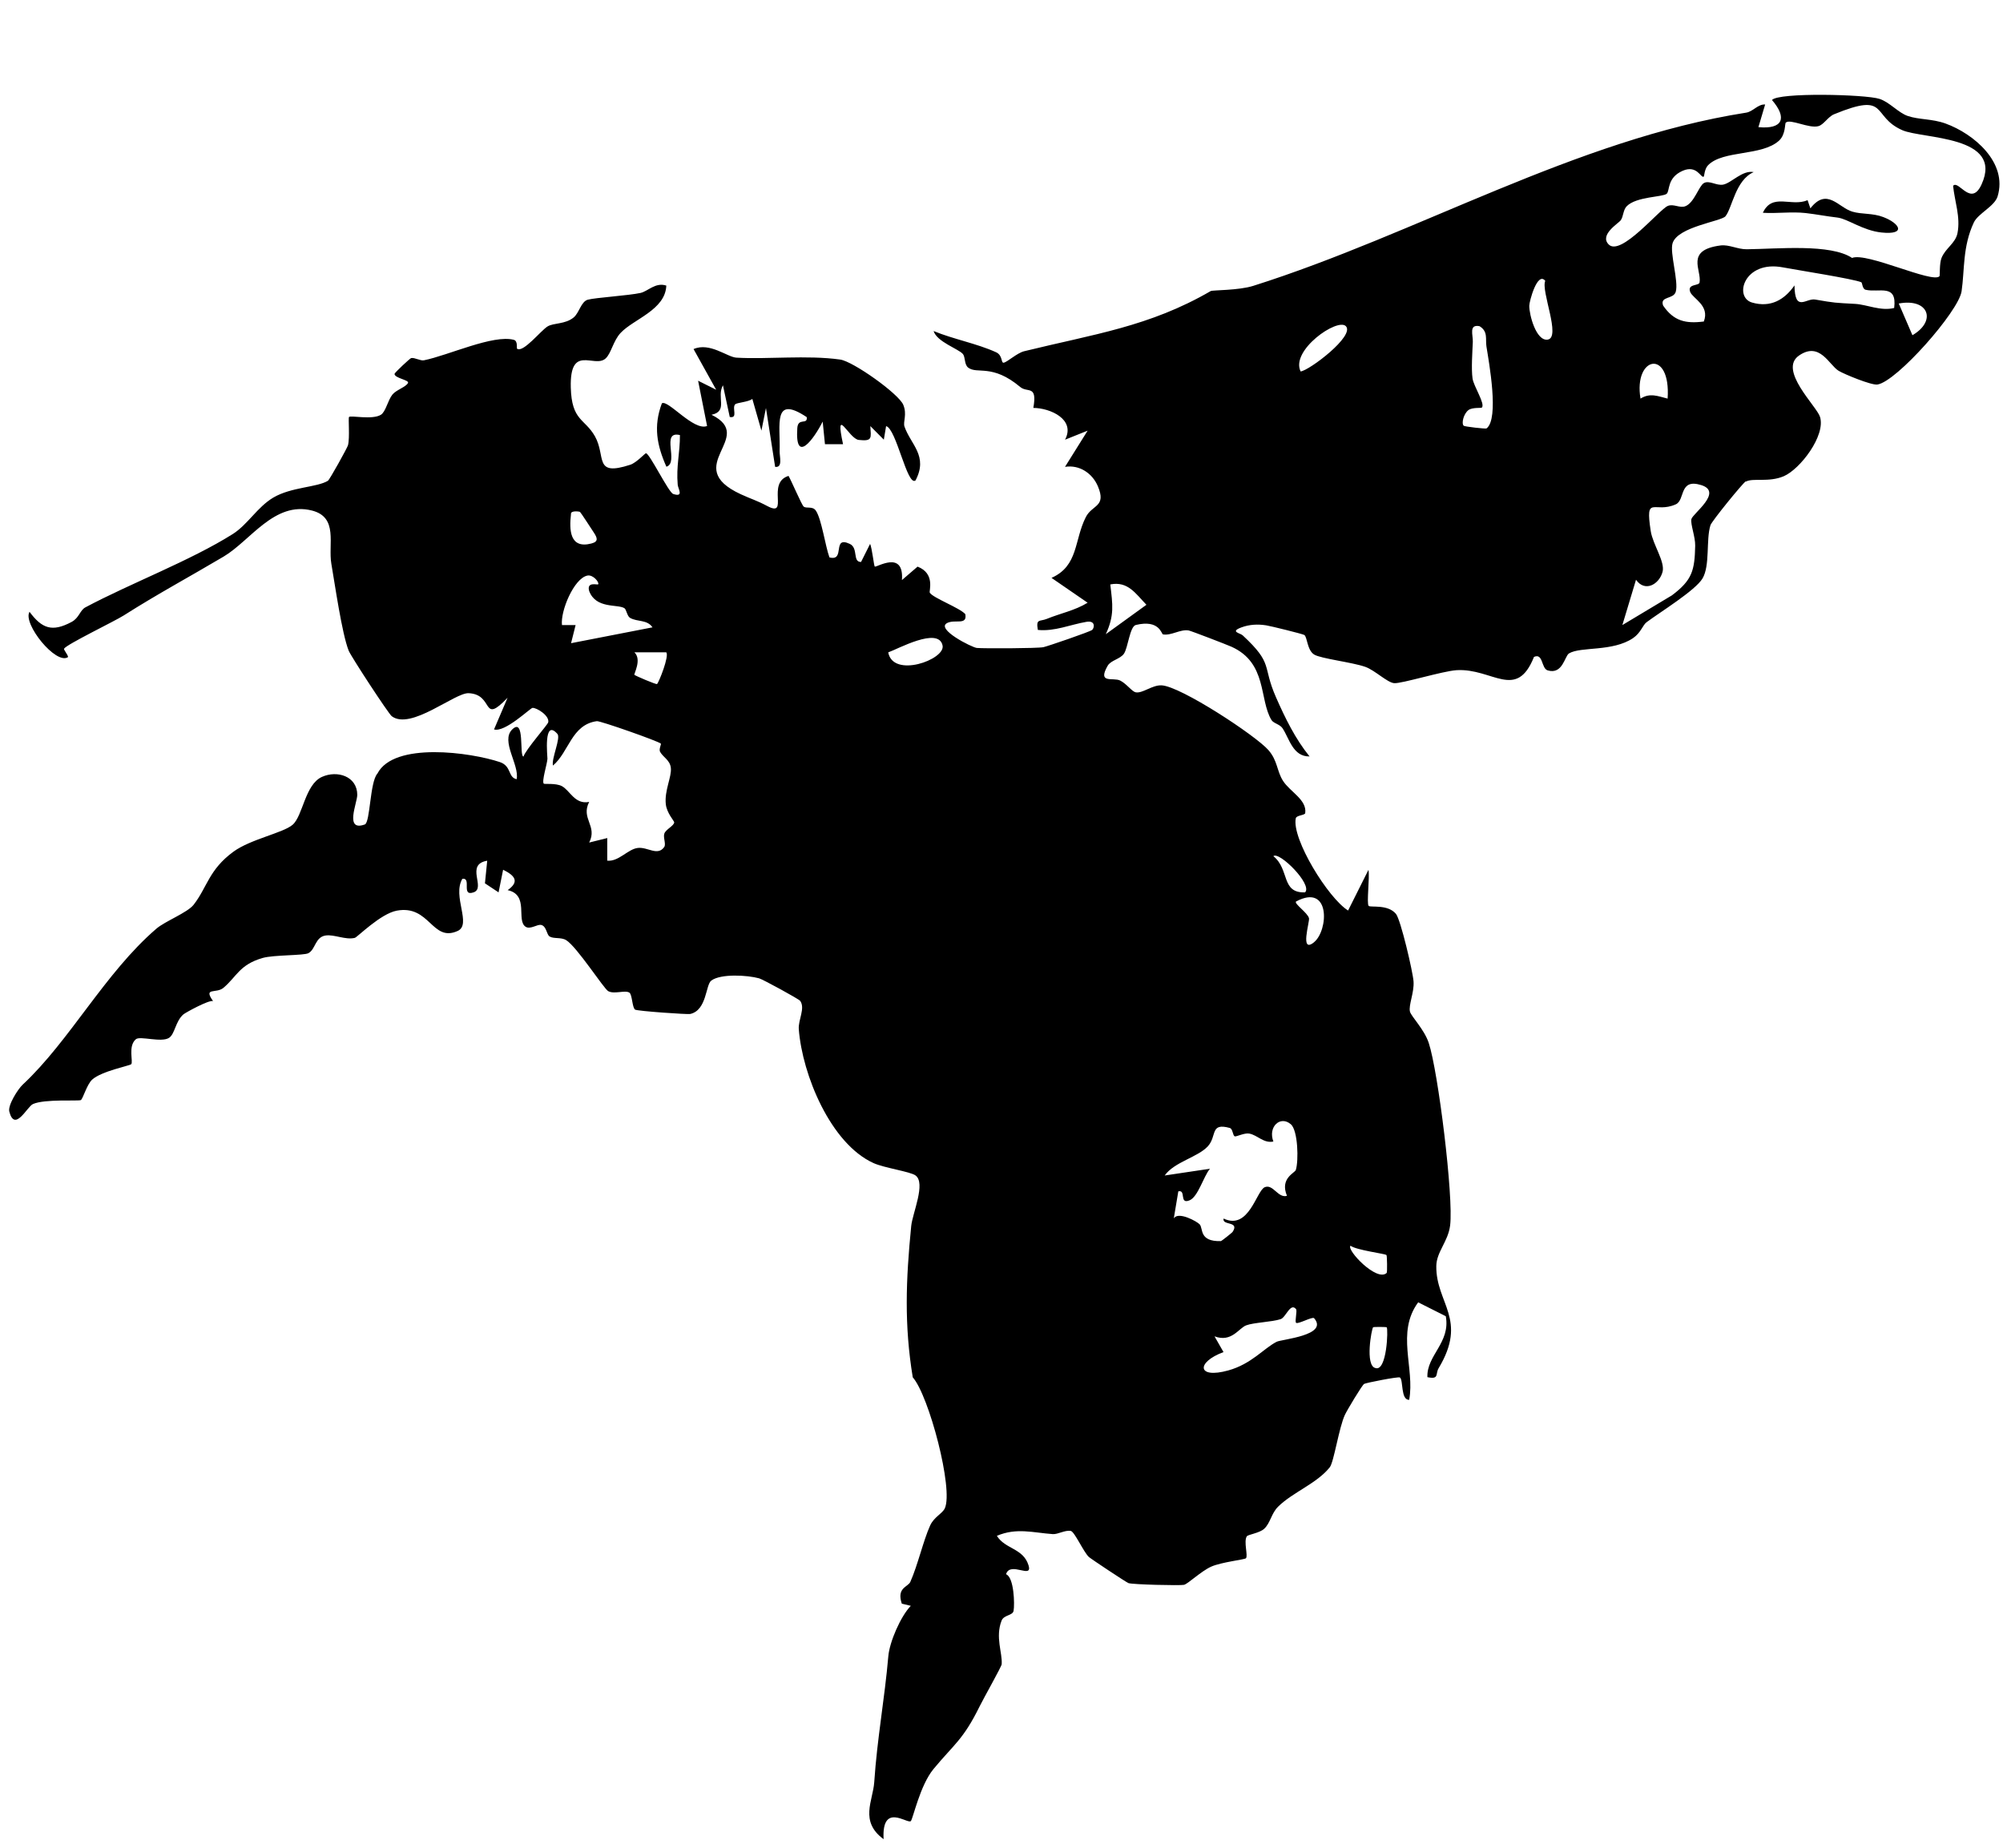 <?xml version="1.0" encoding="UTF-8"?>
<svg id="Layer_2" data-name="Layer 2" xmlns="http://www.w3.org/2000/svg" viewBox="0 0 441 407">
  <g id="Layer_1-2" data-name="Layer 1">
    <g>
      <path d="M384.36,106c-.65.37-7.51,8.8-7.77,9.66-1.01,3.21-.05,8.87-1.75,11.73-1.58,2.65-9.4,7.45-12.31,9.63-.87.65-1.25,2.32-2.98,3.5-4.52,3.06-11.51,1.81-14.1,3.37-.97.59-1.38,4.72-4.69,3.74-1.45-.43-.97-3.88-3.02-2.97-3.88,9.7-9.14,2.46-17.02,2.92-3.06.18-12.13,3-13.77,2.86-1.5-.12-4.22-2.83-6.35-3.59-2.88-1.02-9.77-1.8-11.26-2.71-1.56-.96-1.51-3.89-2.17-4.31-.36-.23-7.43-1.98-8.38-2.12-1.85-.29-3.67-.21-5.44.44-2.66.98-.29,1.25.25,1.76,6.86,6.37,4.23,6.57,7.33,13.63,2,4.55,4.27,9.2,7.4,13.04-3.71.06-4.47-4.01-5.97-6.23-.58-.86-1.98-1.06-2.42-1.79-2.75-4.56-.88-12.59-8.83-16.15-.98-.44-8.91-3.5-9.42-3.58-1.89-.29-3.78,1.19-5.64.87-.35-.06-.76-3.34-5.98-2.07-1.32.32-1.71,5-2.61,6.32-.8,1.18-2.89,1.45-3.58,2.65-2.34,4.08,1.21,2.49,2.76,3.27,1.39.7,2.57,2.41,3.4,2.58,1.49.31,3.61-1.62,5.7-1.53,4.18.18,20.74,11.06,23.53,14.26,2.04,2.34,1.83,4.6,3.21,6.77,1.53,2.41,5.3,4.16,4.89,7.1-.07.51-1.94.45-2.08,1.16-.92,4.53,7.14,17.58,11.52,20.3l4.48-8.95c.32,1.54-.45,7.43.05,7.93.4.4,4.18-.42,6,1.75,1.05,1.25,3.74,12.81,3.88,14.89.17,2.46-1.14,5.23-.79,6.64.26,1.05,3.14,3.89,4.13,6.88,2.06,6.18,5.51,33.98,4.71,40.23-.45,3.55-3,5.8-3.04,8.92-.1,8.24,7,11.7.51,22.5-.76,1.26.2,2.53-2.47,1.97-.19-4.82,5.12-7.58,4.05-13.42l-6.08-3.06c-4.91,6.68-.7,14.5-1.98,21.47-1.92.05-1.24-4.36-2.05-4.92-.33-.23-7.56,1.19-7.88,1.42-.5.36-3.73,5.75-4.22,6.8-1.31,2.79-2.43,10.43-3.34,11.56-2.88,3.6-8.11,5.46-11.36,8.66-1.52,1.49-1.71,3.65-3.1,4.9-1.06.95-3.56,1.24-3.81,1.65-.72,1.16.32,4.26-.18,4.82-.26.29-5.42.85-7.64,1.84s-5.13,3.81-6,4.01c-.82.19-11.3-.05-12.23-.38-.49-.18-8.24-5.32-8.71-5.75-1.15-1.05-3.16-5.59-3.99-5.74-1.27-.23-2.83.78-3.96.7-4.28-.3-7.97-1.47-12.31.38,1.83,2.96,5.79,2.69,6.97,6.49.98,3.15-4.06-.99-4.95,1.97,1.77.66,1.92,6.64,1.66,8.05-.2,1.09-2.14.86-2.65,2.18-1.41,3.65.22,7.08.03,9.58-.04.54-3.98,7.49-4.86,9.29-3.63,7.38-5.64,8.33-10.15,13.79-2.99,3.61-4.53,11.04-5,11.47-.74.69-6.43-4.21-5.99,3.98-5.35-3.92-2.34-8.45-2.06-12.55.65-9.68,2.29-18.36,3.1-27.73.27-3.16,2.69-8.76,4.95-11.11l-1.98-.47c-1.19-3.56,1.36-3.64,1.88-4.81,1.64-3.69,2.85-9.08,4.36-12.41.85-1.87,2.67-2.6,3.22-3.76,1.97-4.18-3.48-24.82-7.05-28.87-1.89-11.5-1.52-21.38-.34-33.31.28-2.84,3.28-9.47.94-11.15-1.18-.85-6.87-1.64-9.25-2.72-9.42-4.28-15.66-19.41-16.44-29.46-.16-2.09,1.48-4.63.3-6.26-.3-.42-8.24-4.74-9.03-4.96-2.6-.72-8.44-1.05-10.53.49-1.28.93-.95,6.53-4.65,7.36-.59.13-11.62-.63-12.13-.96-.65-.42-.62-3.33-1.26-3.74-.96-.62-3.32.41-4.66-.33-.97-.53-6.89-9.78-9.26-11.23-1.13-.69-2.74-.24-3.65-.81-.67-.42-.66-2.24-1.83-2.53-.88-.22-2.41,1.07-3.45.39-2.13-1.41.84-7.02-3.95-8.06,2.7-1.9,1.56-3.23-1-4.49l-1,4.98-3-1.99.5-4.98c-4.95.83-.19,6.01-3.01,6.97s-.33-3.31-2.47-2.98c-2.25,3.87,2.13,10.05-1.03,11.48-5.67,2.56-6.1-5.83-13.41-4.47-3.58.67-8.68,5.85-9.23,5.99-2.04.51-4.55-.81-6.44-.52-2.31.36-2.19,3.03-3.77,3.89-.99.54-7.64.36-10.06,1.05-5.13,1.47-5.73,4.12-8.65,6.58-1.6,1.35-4.5-.2-2.29,2.92-.93-.29-6.07,2.54-6.53,2.93-1.75,1.5-1.86,4.31-3.15,5.16-1.7,1.12-6.39-.47-7.31.31-1.81,1.53-.52,4.99-1.04,5.51-.33.33-6.53,1.52-8.58,3.38-1.18,1.07-2.03,4.23-2.5,4.51s-7.95-.29-10.55.88c-1.29.58-3.99,6.28-5.2,1.67-.37-1.42,1.92-4.99,2.93-5.93,10.39-9.68,18.12-24.62,29.46-34.37,1.89-1.63,6.83-3.52,8.19-5.26,3-3.84,3.33-7.71,8.77-11.69,3.79-2.77,10.95-4.12,13.03-5.93,2.26-1.96,2.72-8.84,6.44-10.53,3.36-1.53,7.77-.16,7.79,3.94,0,1.78-2.87,8.16,1.66,6.53,1.21-.44,1.1-9.35,2.77-11.2,3.66-7.08,20.61-4.67,26.96-2.54,2.62.88,1.74,3.37,3.7,3.77.65-3.14-3.59-8.42-.97-10.96,2.84-2.76,1.51,5.9,2.47,5.98.55-1.62,5.32-6.99,5.45-7.54.34-1.45-2.55-3.27-3.47-3.18-.49.05-6.06,5.47-8.46,4.74l2.98-6.97c-5.84,6.1-2.86-.75-8.57-1.01-3.05-.14-12.72,8.23-16.93,5.07-.71-.53-9-13.2-9.49-14.45-1.49-3.82-2.99-14.38-3.81-19.13-.74-4.32,1.59-10.22-4.26-11.71-8.28-2.11-13.55,6.64-19.46,10.14-7.4,4.39-14.6,8.26-21.97,12.95-2.04,1.3-12.52,6.34-13.15,7.32-.15.23.83,1.31.88,1.85-2.63,1.86-10.06-7.39-8.49-9.96,2.74,3.69,4.98,4.52,9.26,2.23,1.67-.89,1.84-2.56,3.02-3.2,9.89-5.28,23.16-10.29,32.47-16.16,3.29-2.08,5.4-5.94,8.93-8.03,3.97-2.34,9.64-2.23,12.02-3.7.38-.24,4.26-7.25,4.41-7.8.45-1.7.02-6.03.24-6.25.39-.39,5.11.69,7.01-.48,1.07-.66,1.52-3.19,2.54-4.45.85-1.05,2.99-1.66,3.43-2.56.32-.65-2.97-1.05-2.97-1.99,0-.25,3.42-3.45,3.67-3.49.81-.14,2.01.65,2.82.49,5.34-1.07,15.28-5.74,19.79-4.5.91.25.57,1.85.7,1.95,1.33.97,5.22-3.98,6.71-4.9,1.36-.83,3.87-.44,5.75-1.98,1.22-1,1.63-3.5,3.11-3.91,1.67-.46,8.98-.91,11.61-1.49,1.66-.37,3.27-2.4,5.68-1.62-.21,5.36-7.18,7.36-10.04,10.4-1.68,1.78-2.09,4.57-3.35,5.67-2.48,2.18-7.89-3.32-7.64,6.37.19,7.38,3.07,6.81,5.3,10.72,2.54,4.48-.37,8.97,7.81,6.29,1.36-.45,3.23-2.53,3.44-2.53.8.02,4.97,8.63,6,8.97,2.41.79,1.06-1.16.99-2.03-.35-4.17.5-6.91.49-10.94-4.33-1.03-.12,6.09-2.98,6.97-2.1-4.75-2.89-8.89-1-13.95,1.3-.94,7.01,6.17,9.96,4.98l-1.98-9.97,3.98,1.99-4.98-8.96c3.56-1.56,7.42,1.77,9.42,1.89,6.76.41,15.53-.61,22.86.42,2.85.4,12.87,7.52,13.89,9.96.89,2.13-.09,3.75.27,4.8,1.38,3.98,5.27,6.46,2.43,11.86-1.84,1.41-4.22-11.42-6.48-11.96l-.5,2.98-2.97-2.99c.13,2.59.56,3.4-2.55,3.05-2.2-.25-5.35-7.89-3.46.94h-3.98s-.5-4.98-.5-4.98c-1.95,3.87-6.13,9.56-5.59,1.44.16-2.41,2.3-.62,2.08-2.42-7.55-5.02-5.78,1.72-5.97,7.48-.04,1.2.75,3.71-.99,3.47l-2.02-12.96-1,4.98-2-6.98c-.95.72-3.43.79-3.8,1.21-.72.84.71,3.11-1.17,2.77l-1.5-6.98c-1.47,2.55,1.22,5.72-2.52,6.49,10.11,4.96-6.97,11.31,6.45,17.5,2.41,1.11,3.47,1.34,5.82,2.59,4.94,2.64-.29-5.09,4.69-6.63.68,1.18,2.88,6.35,3.32,6.74.59.53,1.97-.17,2.7.92,1.26,1.86,2.08,7.83,2.99,10.29,3.6.95.46-4.85,4.47-2.98,1.95.91.55,4.03,2.49,3.98l1.99-3.98c.43.97.84,4.82,1.02,4.99.32.31,6.48-3.77,5.99,2.98l3.44-2.96c3.96,1.52,2.47,5.39,2.69,5.74.72,1.17,6.52,3.29,7.82,4.72.47,2.55-2.28,1.07-4,1.96-2.57,1.33,5.48,5.39,6.54,5.49,1.59.14,13.28.1,14.65-.17.81-.16,10.34-3.42,10.75-3.81.49-.45.76-2.12-1.27-1.77-3.55.6-6.98,2.15-10.7,1.78-.45-2.56.41-1.79,1.99-2.44,2.95-1.21,6.19-1.84,8.97-3.55l-7.95-5.47c5.96-2.67,4.96-8.28,7.55-13.38,1.4-2.77,4.59-2.21,2.66-6.79-1.21-2.86-4.05-4.79-7.24-4.28l4.98-7.97-4.97,1.99c2.37-4.48-3.27-6.98-6.98-7,.91-5.17-1.26-3.25-2.88-4.6-6.19-5.2-9.47-2.75-11.46-4.27-.91-.7-.58-2.3-1.19-3.02-.94-1.1-5.72-2.67-6.43-5.04,4.34,1.8,9.51,2.74,13.75,4.67,1.52.69,1.04,2.43,1.7,2.3.81-.16,2.93-2.14,4.48-2.52,15.35-3.77,27.57-5.41,41.08-13.25.42-.24,6.12-.12,9.37-1.15,36.06-11.4,70.98-32.25,108.52-38.14,1.53-.24,2.57-1.89,4.18-1.8l-1.48,4.99c5.37.51,6.41-2,2.99-5.97,1.36-1.71,20.59-1.26,23.68-.25,2.22.73,4.16,3.07,6.21,3.76,2.51.85,5.33.59,8.31,1.66,6.24,2.26,13.74,8.6,11.47,16.05-.67,2.2-4.3,3.76-5.23,5.74-2.5,5.31-2.01,10.46-2.7,15.16-.65,4.43-14.31,19.92-18.54,20.53-1.32.19-7.26-2.26-8.53-3.02-2.1-1.27-4.15-6.54-8.74-3.35s3.91,11.14,4.64,13.49c1.29,4.12-4.39,11.55-8,13.08-3.3,1.4-6.79.32-8.32,1.18ZM430.03,40.9c1.23-1.31,3.95,4.76,6.25-.29,4.94-10.82-12.99-9.97-17.47-11.95-6.94-3.07-2.77-8.52-15-3.5-1.34.55-2.28,2.3-3.45,2.62-2.11.57-6.19-1.68-7.18-.78-.25.23,0,2.62-1.5,3.98-3.8,3.44-12.28,2.04-15.6,5.39-.82.83-.85,2.44-.96,2.52-.63.44-1.46-2.69-4.67-1.27-3.48,1.54-2.76,4.41-3.5,5.05-.86.75-6.67.6-8.78,2.73-.83.84-.71,2.22-1.34,3.12-.43.62-4.77,3.19-2.64,5.32,2.68,2.68,11.11-7.69,13-8.49,1.28-.54,2.66.57,3.93.04,1.93-.81,2.92-4.43,4.02-5.07,1.17-.68,2.78.61,4.23.34,1.86-.35,4.23-3.25,6.74-2.76-4.03,1.75-4.73,7.93-6.22,9.73-.93,1.12-10.46,2.29-11.63,5.9-.68,2.09,1.36,8.41.69,10.72-.5,1.72-3.55.91-2.78,3.04,2.32,3.4,4.94,4.03,8.96,3.51,1.36-3.53-2.42-5.05-2.99-6.49-.73-1.85,1.9-1.31,2.05-2.1.51-2.73-3.26-7.15,4.65-8.16,1.83-.23,3.75.86,5.73.84,6.88-.07,18.42-1.26,23.2,1.91,3.23-1.31,17.68,5.66,19.24,4.04.14-.15-.04-2.79.45-4.02.88-2.2,3.07-3.22,3.52-5.48.7-3.56-.63-7-.97-10.45ZM409.81,62.16c-1.66-.74-14.2-2.7-17.26-3.28-8.54-1.63-10.89,6.55-6.81,7.74s7.16-.61,9.35-3.77c.08,6.03,2.56,2.77,4.54,3.11,4.45.77,4.3.71,8.83.96,2.61.15,5.6,1.64,8.58.9.68-5.45-3.32-3.3-6.29-4.01-.75-.18-.7-1.54-.95-1.65ZM340.22,61.85c-1.73-2.17-3.51,4.51-3.52,5.47-.03,1.97,1.51,7.82,4.03,7.47,3.05-.42-1.52-10.75-.51-12.94ZM421.06,73.82c5.39-3.14,3.56-8.22-3.01-6.98l3.01,6.98ZM296.32,71.83c-1.83-1.91-12.25,5.32-9.96,9.97,1.93-.23,12-7.85,9.96-9.97ZM322.26,93.76c.18.18,4.83.73,5.04.58,2.81-2.15.52-14.56-.03-18.04-.26-1.65.41-3.28-1.52-4.47-2.42-.47-1.41,1.94-1.48,3.47-.1,2.34-.36,5.9-.06,8.04.25,1.76,2.84,5.59,2.05,6.42-.13.14-2.07-.09-2.93.53-1.08.79-1.61,2.93-1.07,3.46ZM367.16,87.78c.75-11.12-7.55-9.31-5.97,0,2.09-1.32,3.79-.55,5.97,0ZM357.19,137.65l10.91-6.54c4.49-3.37,5.01-5.49,5.13-10.93.04-1.97-1.06-4.71-.84-5.85.23-1.2,7.09-5.98,2.16-7.51s-3.48,3.3-5.59,4.24c-4.73,2.11-6.78-2.3-5.52,5.88.46,2.99,3.21,6.77,2.6,9.01-.75,2.75-3.88,4.53-5.84,1.72l-3,9.96ZM127.69,112.73c-.12-.1-2.1-.37-1.98.49-.4,3.48-.28,7.7,4.48,6.47,1.63-.42,1.35-1.21.51-2.48-.51-.77-2.8-4.31-3.01-4.49ZM131.7,128.67c.3-.4-1.11-2.19-2.39-1.92-2.97.64-5.95,7.85-5.58,10.9h3s-1,3.99-1,3.99l17.93-3.49c-1.19-1.75-3.3-1.16-4.93-2.08-.68-.39-.8-1.87-1.27-2.15-1.54-.92-6.25.19-7.74-3.76-.62-2.17,1.83-1.29,1.98-1.49ZM243.46,139.66l8.95-6.48c-2.38-2.45-4.07-5.25-7.96-4.48.53,4.47.93,6.8-.99,10.97ZM195.56,143.66c1.06,5.76,12.58,1.59,11.97-1.49-.85-4.28-10,.83-11.97,1.49ZM146.67,143.65h-6.99c1.69,1.62-.18,4.77,0,4.96s4.76,2.17,4.98,2.02c.37-.27,2.76-6.23,2.02-6.98ZM145.49,163.75c-.53-.53-13.34-5.04-14.08-4.94-5.59.76-6.13,6.8-9.67,9.78-.35-1.58,1.78-6.08.98-6.98-3.12-3.5-2.17,5.01-2.19,5.48-.06,1.16-1.31,5-.8,5.49.14.14,2.62-.16,3.95.52,1.82.94,2.86,4.13,6.04,3.49-1.9,3.7,1.89,5.26,0,8.95l3.98-.99v4.98c2.5.26,4.52-2.53,6.71-2.8s4.35,1.86,5.82-.19c.48-.67-.29-2.13.05-3.01.36-.93,2.14-1.69,2.16-2.45,0-.29-1.64-2.04-1.85-3.98-.33-3.02,1.33-6.03,1.11-8-.2-1.75-1.68-2.3-2.37-3.54-.31-.56.3-1.68.17-1.81ZM287.34,196.51c1.7-1.75-5.75-9.12-6.98-7.97,3.63,2.91,1.63,8.16,6.98,7.97ZM289.32,207.48c3.17-2.6,3.67-13.04-3.97-8.96-.5.46,2.56,2.49,2.85,3.68.19.78-2.1,7.92,1.13,5.28ZM284.19,247.57c-2.3-1.98-5.07.57-3.83,3.81-2.16.44-3.44-1.39-5.31-1.75-1.04-.2-2.81.71-3.17.61-.51-.15-.41-1.65-1.13-1.85-4.39-1.21-2.77,1.76-4.8,4.02-2.19,2.42-7.41,3.46-9.52,6.45l9.97-1.49c-1.42,1.67-2.61,6.19-4.5,6.96-2.33.96-.69-2.4-2.47-1.98l-1,5.98c.93-1.66,5.12.64,5.7,1.29.83.92-.19,3.82,4.66,3.69.16,0,2.49-1.87,2.58-2.01,1.65-2.49-2.37-1.34-1.97-2.96,5.58,2.66,7.22-6.13,9.06-6.9s2.91,2.47,4.89,1.9c-1.6-3.89,1.73-5.01,1.95-5.7.64-2.01.49-8.7-1.11-10.08ZM305.26,276.38c-.28-.3-6.6-1.07-7.92-2.05-.97.88,5.83,8.07,7.97,5.98.14-.14.09-3.78-.05-3.93ZM285.35,288.29c-1.23-1.53-2.24,1.82-3.38,2.2-1.88.63-5.95.74-7.6,1.37s-3.22,3.83-6.97,2.42l1.98,3.47c-6.04,2.22-5.88,5.96,1.04,4.04,5.12-1.42,7.76-4.82,10.65-6.31,1.09-.56,11.53-1.4,8.26-5.19-.37-.43-3.6,1.42-3.98,1-.31-.34.3-2.61,0-3ZM305.3,292.29c-.11-.1-2.87-.11-2.98-.01-.34.32-1.83,8.47.51,8.98,2.52.87,2.84-8.63,2.48-8.97Z"/>
      <path d="M397.98,44.09l.61,1.79c3.67-4.69,6.15-.18,9.25.73,2.13.63,4.43.28,6.8,1.19,3.75,1.44,5.05,3.97-.39,3.4-4.12-.43-7.44-3.02-9.71-3.29-2.41-.28-4.7-.73-6.97-.99-3.12-.35-6.32.13-9.44-.06,2.08-4.48,6.26-1.23,9.86-2.78Z"/>
    </g>
  </g>
</svg>